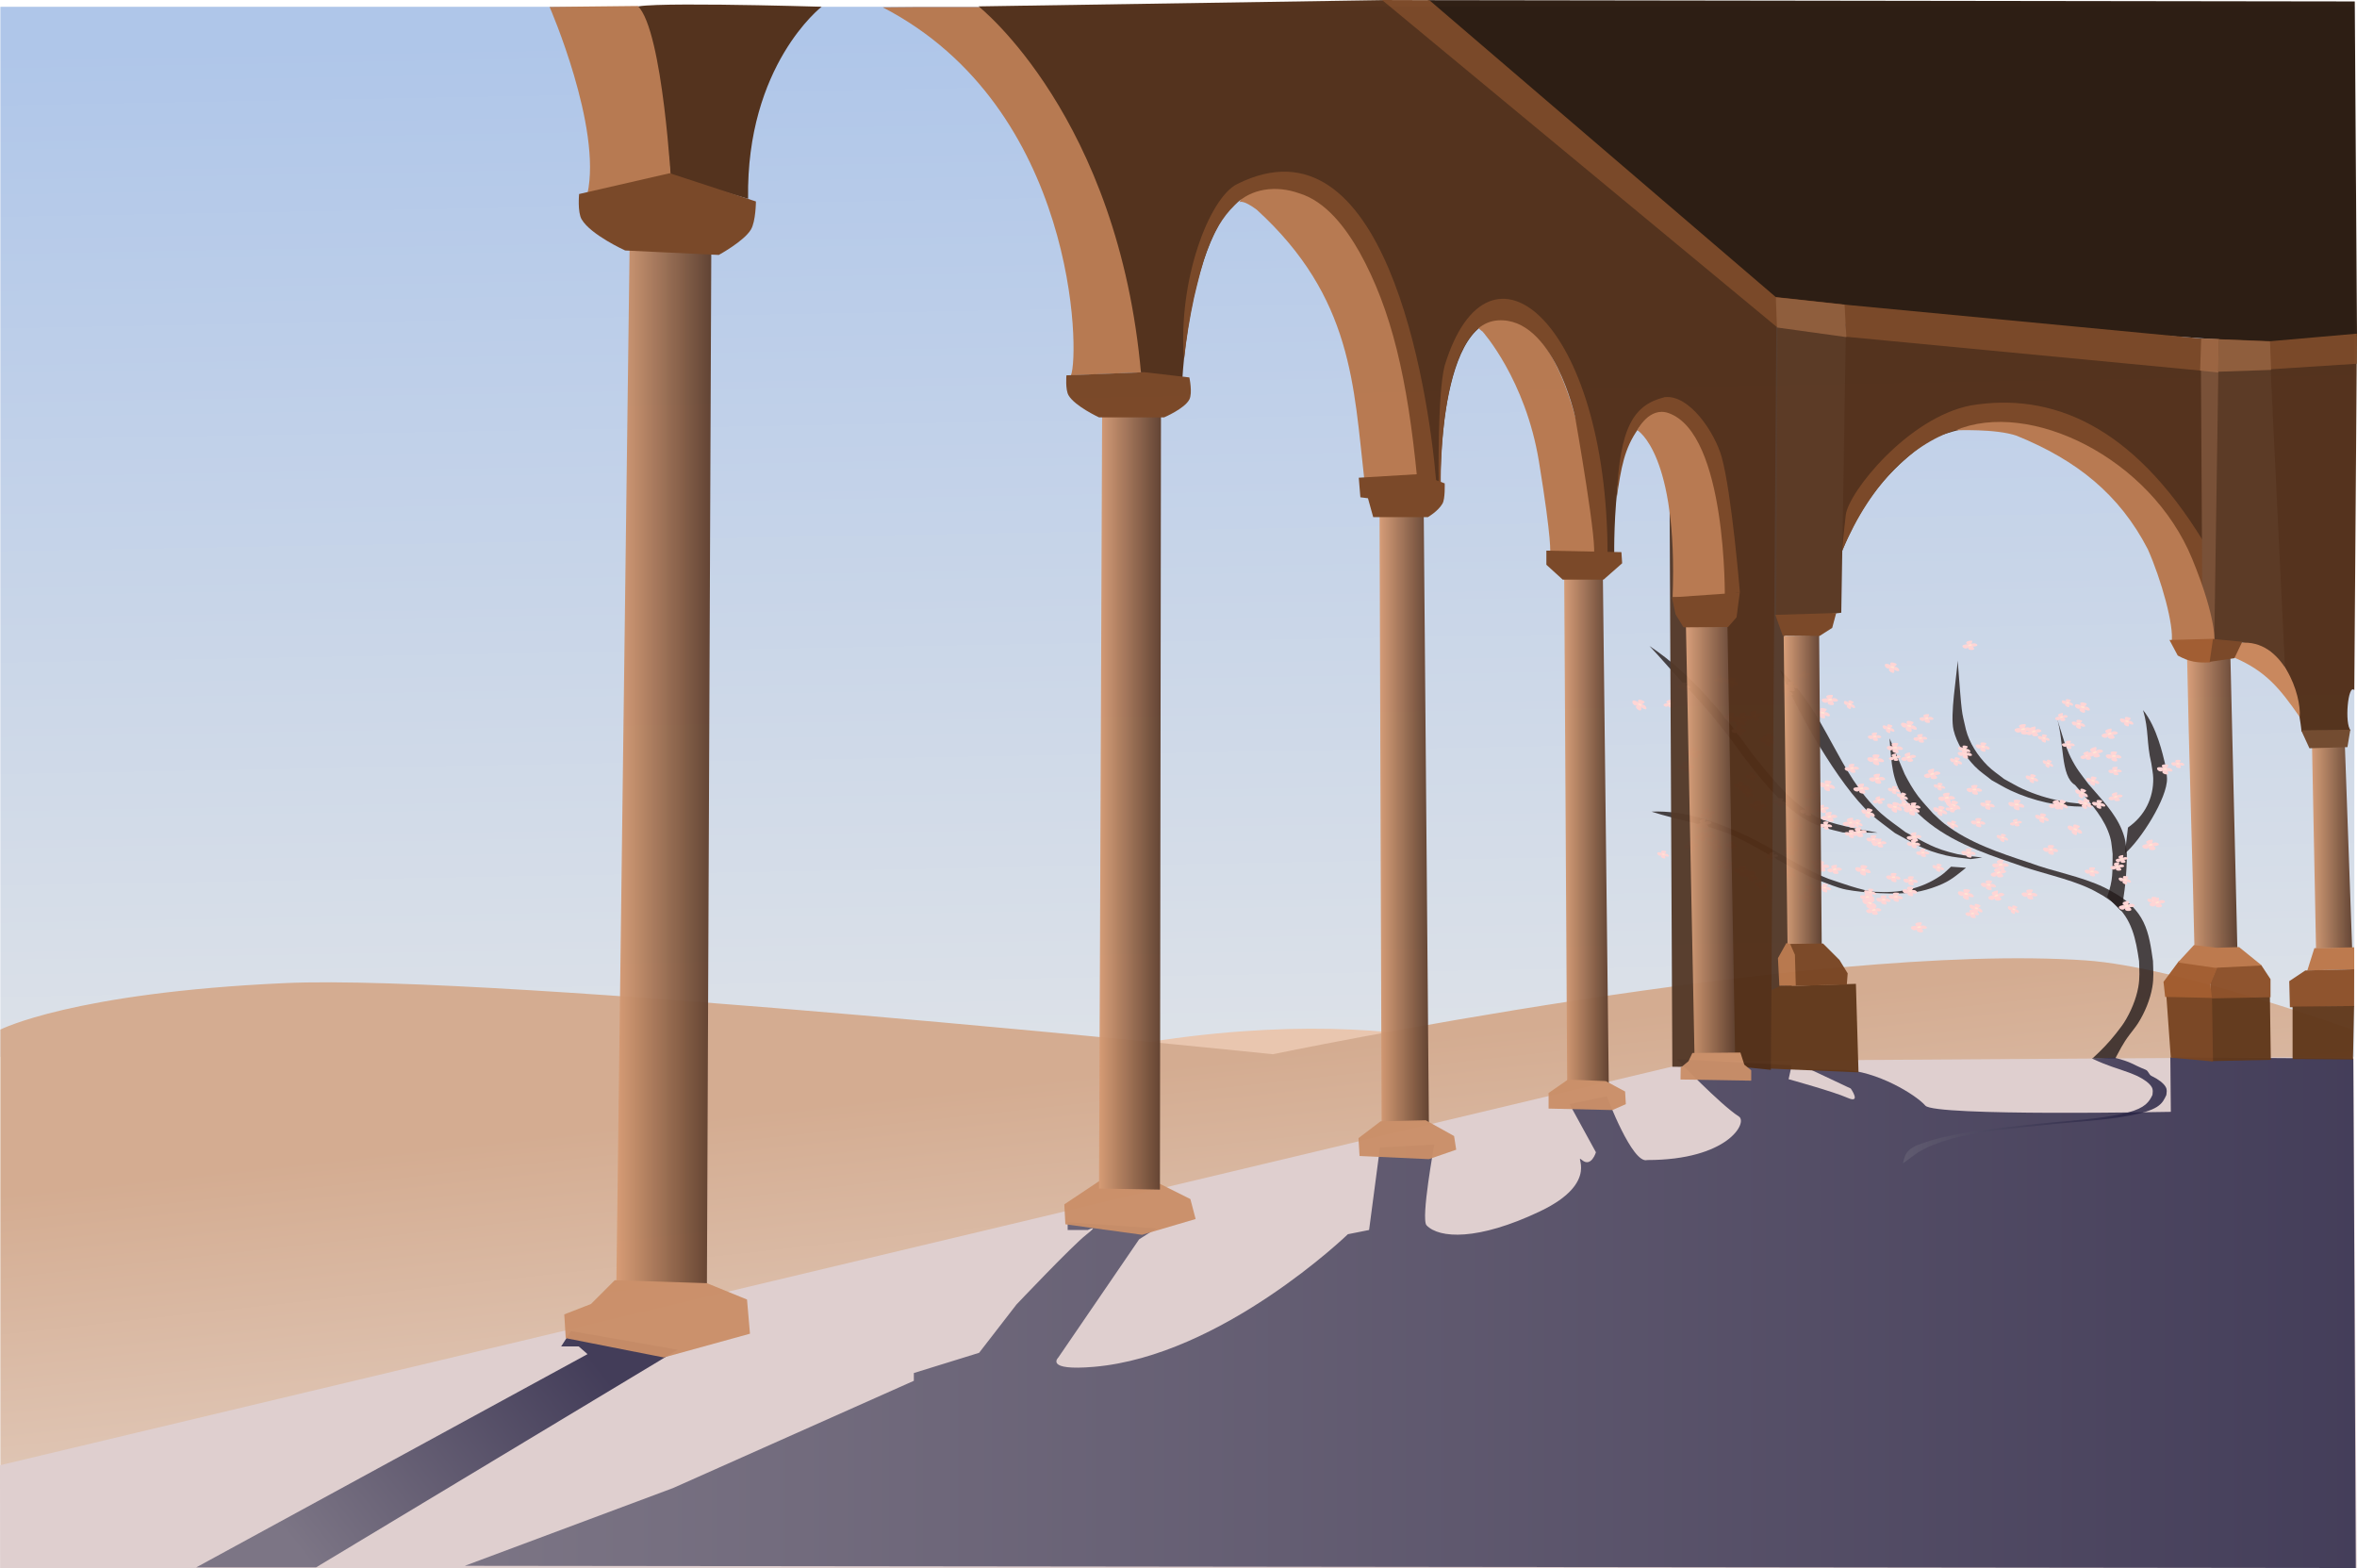 <svg xmlns="http://www.w3.org/2000/svg" xmlns:xlink="http://www.w3.org/1999/xlink" viewBox="0 0 884.96 588.69"><defs><linearGradient id="o" y2="590.64" xlink:href="#a" gradientUnits="userSpaceOnUse" x2="351.18" y1="590.64" x1="326.9"/><linearGradient id="b"><stop offset="0" stop-color="#635e72"/><stop offset="1" stop-color="#1d193c"/></linearGradient><linearGradient id="i" y2="592.49" xlink:href="#a" gradientUnits="userSpaceOnUse" x2="754.83" y1="592.49" x1="735.93"/><linearGradient id="k" y2="607.97" xlink:href="#a" gradientUnits="userSpaceOnUse" x2="798.4" y1="607.97" x1="782.34"/><linearGradient id="l" y2="587.45" xlink:href="#a" gradientUnits="userSpaceOnUse" x2="598.77" y1="587.45" x1="584.47"/><linearGradient id="m" y2="606.29" xlink:href="#a" gradientUnits="userSpaceOnUse" x2="566.28" y1="606.29" x1="547.76"/><linearGradient id="p" y2="577.07" xlink:href="#a" gradientUnits="userSpaceOnUse" x2="182.36" y1="577.07" x1="145.66"/><linearGradient id="a"><stop offset="0" stop-color="#d99d75"/><stop offset="1" stop-color="#5c3d2c"/></linearGradient><linearGradient id="n" y2="595.77" xlink:href="#a" gradientUnits="userSpaceOnUse" x2="451.77" y1="595.77" x1="432.23"/><linearGradient id="j" y2="601.48" xlink:href="#a" gradientUnits="userSpaceOnUse" x2="519.31" y1="601.48" x1="501.57"/><linearGradient id="f" y2="783.29" xlink:href="#b" gradientUnits="userSpaceOnUse" x2="800.15" gradientTransform="matrix(1 0 0 1 .024 0)" y1="783.29" x1="88.802"/><linearGradient id="g" y2="798.95" xlink:href="#b" gradientUnits="userSpaceOnUse" x2="135.37" y1="879.02" x1="33.43"/><linearGradient id="c" y2="669.47" gradientUnits="userSpaceOnUse" x2="377.44" gradientTransform="matrix(1.003 0 0 1.021 .233 -6.108)" y1="300.76" x1="370.89"><stop offset="0" stop-color="#afc6e9"/><stop offset="1" stop-color="#dce1e8"/></linearGradient><linearGradient id="d" y2="790.92" gradientUnits="userSpaceOnUse" x2="404.16" y1="686.36" x1="392.69"><stop offset="0" stop-color="#d4ac91"/><stop offset="1" stop-color="#dfc5b4"/></linearGradient><linearGradient id="h" y2="707.55" xlink:href="#b" gradientUnits="userSpaceOnUse" x2="728.29" y1="707.55" x1="629.26"/></defs><path fill="url(#c)" d="M-85.087 293.12h883.83v394.21h-883.83z" transform="translate(85.223 -290.57)"/><path d="M367.653 405.43l211.04-5.055c-5.953-2.691-76.738-33.42-211.04 5.055z" fill="#e9c6af"/><path d="M-85.087 677.11s26.96-13.856 106.9-17.454c79.944-3.598 370.87 26.707 370.87 26.707s203.21-42.365 305.45-35.21c34.284 2.4 99.783 25.957 99.783 25.957l.542 170.73-883.55 1.626z" fill="url(#d)" transform="translate(85.223 -290.57)"/><g transform="matrix(1 0 0 .939 -292.307 -443.72)"><g fill="#241c1c"><path d="M1007.469 782.114c1.465 2.999 3.038 5.959 4.963 8.7 1.46 2.078 4.102 5.126 5.65 6.97 1.457 1.394 2.811 2.905 4.372 4.182 9.2 7.53 20.652 11.597 31.719 15.464 9.132 3.659 19.383 5.424 28.16 9.911 1.674.856 3.24 1.91 4.86 2.864 4.242 2.774 7.737 6.297 9.88 10.95 2.257 4.9 2.852 10.328 3.589 15.598.104 3.815.366 6.718-.25 10.508-.806 4.954-2.807 10.118-5.372 14.42-.93 1.558-2.072 2.98-3.107 4.47-5.188 7.182-5.608 12.975-12.196 18.808l-11.55-.453c6.663-5.729 13.298-11.549 18.533-18.672 1.022-1.466 2.153-2.862 3.067-4.398 2.516-4.23 4.543-9.35 5.358-14.216.632-3.777.386-6.587.3-10.394-1.21-8.641-2.564-16.8-9.342-22.999-1.254-1.148-2.709-2.055-4.064-3.083-1.616-.934-3.179-1.967-4.848-2.803-8.79-4.402-18.87-6.245-27.97-9.899-13.078-4.69-26.45-9.791-36.404-19.882-2.493-2.791-3.825-4.118-5.938-7.027-4.046-6.788-4.41-12.84-5.111-23.368z" opacity=".804"/><path d="M1083.469 831.154c2.34-7.233 1.927-9.614 2.043-17.17-.447-4.058-.348-5.514-1.816-9.38-2.6-6.852-7.837-12.54-12.294-18.21-5.57-3.531-3.994-17.199-6.82-26.773l2.95 10.04c.74 1.888 1.36 3.829 2.224 5.664 2.252 4.79 3.663 6.397 6.704 10.73 4.593 5.72 9.933 11.42 12.562 18.404 1.463 3.886 1.386 5.46 1.845 9.532-.06 7.618-.677 15.271-2.215 22.742z" opacity=".804"/><path d="M1091.269 803.414c6.325-4.658 9.643-11.878 9.487-19.737-.04-1.995-.474-3.962-.712-5.944-1.891-8.334-.853-13.174-3.107-21.287 5.257 6.862 7.487 18.203 8.207 21.224.263 2.016.723 4.016.79 6.048.256 7.82-9.98 24.866-15.798 30.04zM1074.869 795.064c-9.541.01-19.084-2.228-27.643-6.466-2.459-1.217-4.751-2.744-7.127-4.116-2.08-1.814-4.373-3.409-6.237-5.444-3.65-3.984-6.89-9.284-8.074-14.627-1.348-6.085 1.195-21.618 1.55-27.715 1.692 23.192 1.35 19.265 3.09 27.537 1.272 5.35 4.388 10.423 8.095 14.405 1.866 2.005 4.155 3.57 6.233 5.354 2.384 1.35 4.684 2.862 7.153 4.05 8.985 4.322 18.956 6.314 28.896 6.082zM1030.469 819.494c-3.83 3.206-5.72 5.208-10.634 7.246-2.762 1.145-5.65 2.071-8.603 2.533-7.032 1.1-19.385.27-25.692-1.034-3.714-.769-7.145-2.545-10.718-3.817-10.873-4.753-20.32-12.036-30.886-17.357-9.106-4.587-22.15-6.687-31.577-10.018 12.754-.603 25 4.373 35.578 9.595 10.561 5.321 19.974 12.693 30.931 17.279 3.48 1.201 12.787 4.893 17.516 5.183 9.17.561 17.152-1.06 24.614-6.48 1.415-1.027 2.57-2.372 3.853-3.559zM984.289 805.394c-5.304-1.272-10.647-2.836-15.215-5.967-9.339-6.4-15.758-15.807-22.398-24.733-6.514-9.867-13.7-19.288-21.64-28.053-1.995-2.203-11.365-13.664-13.424-15.808 16.136 11.34 29.018 28.75 38.932 43.61 7.013 9.197 13.366 18.14 23.345 24.446 4.934 3.117 17.784 5.502 23.436 6.584zM998.569 797.764c2.869 2.727 6.132 5.005 9.199 7.508 8.099 4.496 10.435 6.519 19.367 8.741 3.086.768 6.291.932 9.437 1.398l-4.396.627c-3.107-.499-6.277-.697-9.32-1.496-8.772-2.304-11.14-4.382-19.065-8.919-3.018-2.525-6.22-4.845-9.055-7.575-12.281-11.828-28.038-41.898-34.172-57.682 17.711 17.223 21.522 41.382 38.004 57.398z" opacity=".804"/></g><g id="e"><path d="M1018.3 847.33c-2.507-1.748-3.923-5.532 2.622-4.175 1.454 1.124-2.402 4.25-.086 3.172 2.935-.452 5.55 3.754 1.989 3.48-1.478-.017-2.442-.83-2.292-.527.71 1.43 1.254 3.61-.661 3.36-1.396.096-5.112-1.797-2.254-4.015.9-.7.02.661-2.209 1.184-2.906-.215-4.416-4.516-.872-4.243 1.922-.05 2.458.499 3.763 1.764z" fill="#ffd5d5" transform="matrix(.444 0 0 .377 625.48 501.52)"/><path d="M1019 846.57c-.595-.052-1.112.086-1.582.452-.084.066-.2.123-.227.226-.03.124.044.253.075.377.02.077.014.176.076.226.08.065.206.035.301.075.083.036.142.117.226.151.093.037.203-.02.301 0 .56.112.252.075 1.13.075.151 0 .31.048.453 0 .199-.066.274-.363.301-.527.064-.386 0-.53-.15-.678-.04-.04-.111-.036-.151-.076-.018-.018.018-.057 0-.075-.218-.218-.469-.226-.754-.226z" fill="#ffe6d5" transform="matrix(.444 0 0 .377 625.48 501.52)"/></g><use xlink:href="#e" transform="translate(-78.245 11.236)" height="1052.362" width="744.094"/><use xlink:href="#e" transform="translate(-68.373 7.823)" height="1052.362" width="744.094"/><use xlink:href="#e" transform="translate(-74.519 2.285)" height="1052.362" width="744.094"/><use xlink:href="#e" transform="translate(-68.239 7.845)" height="1052.362" width="744.094"/><use xlink:href="#e" transform="translate(-68.057 3.596)" height="1052.362" width="744.094"/><use xlink:href="#e" transform="translate(-73.635 10.125)" height="1052.362" width="744.094"/><use xlink:href="#e" transform="translate(-84.321 10.203)" height="1052.362" width="744.094"/><use xlink:href="#e" transform="translate(-46.297 -7.52)" height="1052.362" width="744.094"/><use xlink:href="#e" transform="translate(-42.677 -19.658)" height="1052.362" width="744.094"/><use xlink:href="#e" transform="translate(-47.655 -47.111)" height="1052.362" width="744.094"/><use xlink:href="#e" transform="scale(1.006) rotate(20.979 1029.79 497.111)" height="1052.362" width="744.094"/><use xlink:href="#e" transform="rotate(9.199 1861.16 -684.52) scale(1.128)" height="1052.362" width="744.094"/><use xlink:href="#e" transform="rotate(-12.693 816.486 1604) scale(1.053)" height="1052.362" width="744.094"/><use xlink:href="#e" transform="rotate(-1.89 2878.157 565.909) scale(.901)" height="1052.362" width="744.094"/><use xlink:href="#e" transform="rotate(-14.387 1451.637 502.538) scale(.831)" height="1052.362" width="744.094"/><use xlink:href="#e" transform="matrix(1.032 -.401 .401 1.032 -469.12 375.14)" height="1052.362" width="744.094"/><use xlink:href="#e" transform="matrix(1.062 -.306 .306 1.062 -405.59 263.15)" height="1052.362" width="744.094"/><use xlink:href="#e" transform="matrix(1.075 -.275 .275 1.075 -405.24 212.9)" height="1052.362" width="744.094"/><use xlink:href="#e" transform="matrix(1.098 -.214 .214 1.098 -382.91 148.12)" height="1052.362" width="744.094"/><use xlink:href="#e" transform="matrix(.887 .012 -.012 .887 41.234 64.718)" height="1052.362" width="744.094"/><use xlink:href="#e" transform="rotate(-20.6 1123.424 762.77) scale(.904)" height="1052.362" width="744.094"/><use xlink:href="#e" transform="rotate(2.785 1106.93 -1146.89) scale(.965)" height="1052.362" width="744.094"/><use xlink:href="#e" transform="rotate(-23.274 784.21 1608.07) scale(1.15)" height="1052.362" width="744.094"/><use xlink:href="#e" transform="matrix(1.001 -.212 .212 1.001 -321.59 213.61)" height="1052.362" width="744.094"/><use xlink:href="#e" transform="matrix(.852 -.005 .005 .852 25.718 94.109)" height="1052.362" width="744.094"/><use xlink:href="#e" transform="matrix(1.159 -.221 .221 1.159 -502.28 60.027)" height="1052.362" width="744.094"/><use xlink:href="#e" transform="matrix(.874 -.345 .345 .874 -149.3 428.94)" height="1052.362" width="744.094"/><use xlink:href="#e" transform="matrix(1.038 .336 -.336 1.038 182.93 -419.81)" height="1052.362" width="744.094"/><use xlink:href="#e" transform="matrix(1.131 .101 -.101 1.131 -86.556 -243.2)" height="1052.362" width="744.094"/><use xlink:href="#e" transform="matrix(.925 .377 -.377 .925 386.57 -376.1)" height="1052.362" width="744.094"/><use xlink:href="#e" transform="rotate(.61 6321.593 -6384.423) scale(1.057)" height="1052.362" width="744.094"/><use xlink:href="#e" transform="matrix(1.097 -.055 .055 1.097 -173.1 -11.312)" height="1052.362" width="744.094"/><use xlink:href="#e" transform="rotate(20.733 657.25 1080.364) scale(.869)" height="1052.362" width="744.094"/><use xlink:href="#e" transform="rotate(17.508 908.244 850.523) scale(.901)" height="1052.362" width="744.094"/><use xlink:href="#e" transform="scale(.866) rotate(5.013 98.122 1791.089)" height="1052.362" width="744.094"/><use xlink:href="#e" transform="rotate(6.999 1974.274 -712.006) scale(1.137)" height="1052.362" width="744.094"/><use xlink:href="#e" transform="matrix(1.012 -.42 .42 1.012 -392.89 443.26)" height="1052.362" width="744.094"/><use xlink:href="#e" transform="matrix(1.043 -.44 .44 1.043 -443.52 448.58)" height="1052.362" width="744.094"/><use xlink:href="#e" transform="rotate(1.86 2520.961 -2437.073) scale(1.063)" height="1052.362" width="744.094"/><use xlink:href="#e" transform="rotate(-6.54 1514.753 759.636) scale(.953)" height="1052.362" width="744.094"/><use xlink:href="#e" transform="matrix(.944 .355 -.355 .944 308.39 -321.92)" height="1052.362" width="744.094"/><use xlink:href="#e" transform="matrix(1.097 -.173 .173 1.097 -311.51 129.06)" height="1052.362" width="744.094"/><use xlink:href="#e" transform="rotate(11.05 316.085 1322.116) scale(.845)" height="1052.362" width="744.094"/><use xlink:href="#e" transform="matrix(.865 .243 -.243 .865 294.07 -195.18)" height="1052.362" width="744.094"/><use xlink:href="#e" transform="matrix(1.028 -.343 .343 1.028 -333.67 290.69)" height="1052.362" width="744.094"/><use xlink:href="#e" transform="matrix(.763 .312 -.312 .763 495.16 -184.94)" height="1052.362" width="744.094"/><use xlink:href="#e" transform="rotate(12.548 1059.49 997.65) scale(.957)" height="1052.362" width="744.094"/><use xlink:href="#e" transform="scale(.855) rotate(13.675 635.17 1481.261)" height="1052.362" width="744.094"/><use xlink:href="#e" transform="rotate(-7.59 232.385 2298.666) scale(1.143)" height="1052.362" width="744.094"/><use xlink:href="#e" transform="rotate(-22.863 1190.912 543.307) scale(.85)" height="1052.362" width="744.094"/><use xlink:href="#e" transform="matrix(1.118 -.06 .06 1.118 -250.39 -81.726)" height="1052.362" width="744.094"/><use xlink:href="#e" transform="rotate(-5.785 1600.88 526.335) scale(.917)" height="1052.362" width="744.094"/><use xlink:href="#e" transform="rotate(3.33 3377.007 -4356.034) scale(1.161)" height="1052.362" width="744.094"/><use xlink:href="#e" transform="matrix(1.025 -.231 .231 1.025 -298.51 243.83)" height="1052.362" width="744.094"/><use xlink:href="#e" transform="rotate(-8.251 496.307 1900.814) scale(1.024)" height="1052.362" width="744.094"/><use xlink:href="#e" transform="rotate(-3.181 -1325.345 4223.655) scale(1.071)" height="1052.362" width="744.094"/><use xlink:href="#e" transform="matrix(.999 .257 -.257 .999 76.814 -351.9)" height="1052.362" width="744.094"/><use xlink:href="#e" transform="matrix(1.065 -.381 .381 1.065 -509.58 294.97)" height="1052.362" width="744.094"/><use xlink:href="#e" transform="matrix(.783 .304 -.304 .783 354.31 -180.88)" height="1052.362" width="744.094"/><use xlink:href="#e" transform="matrix(.845 .228 -.228 .845 248.74 -111.87)" height="1052.362" width="744.094"/><use xlink:href="#e" transform="rotate(.342 21599.53 -31961.967) scale(1.119)" height="1052.362" width="744.094"/><use xlink:href="#e" transform="matrix(1.092 -.163 .163 1.092 -313.6 62.977)" height="1052.362" width="744.094"/><use xlink:href="#e" transform="scale(.938) rotate(4.094 705.332 83.446)" height="1052.362" width="744.094"/><use xlink:href="#e" transform="matrix(.957 -.138 .138 .957 -129.04 122.79)" height="1052.362" width="744.094"/><use xlink:href="#e" transform="matrix(.777 -.285 .285 .777 -67.665 444.57)" height="1052.362" width="744.094"/><use xlink:href="#e" transform="rotate(-7.579 -185.832 2580.442) scale(1.123)" height="1052.362" width="744.094"/><use xlink:href="#e" transform="matrix(1.146 -.184 .184 1.146 -362.94 48.956)" height="1052.362" width="744.094"/><use xlink:href="#e" transform="matrix(1.134 .232 -.232 1.134 -22.58 -418.27)" height="1052.362" width="744.094"/><use xlink:href="#e" transform="matrix(.809 -.139 .139 .809 -20.175 288.4)" height="1052.362" width="744.094"/><use xlink:href="#e" transform="rotate(-13.989 669.326 1665.437) scale(1.101)" height="1052.362" width="744.094"/><use xlink:href="#e" transform="matrix(.795 .231 -.231 .795 296.31 -152.41)" height="1052.362" width="744.094"/><use xlink:href="#e" transform="matrix(1.161 -.039 .039 1.161 -312.55 -80.167)" height="1052.362" width="744.094"/><use xlink:href="#e" transform="rotate(-1.352 -1813.206 6809.323) scale(1.006)" height="1052.362" width="744.094"/><use xlink:href="#e" transform="matrix(1.172 .022 -.022 1.172 -248.46 -209.74)" height="1052.362" width="744.094"/><use xlink:href="#e" transform="rotate(12.923 1579.476 37.858) scale(1.102)" height="1052.362" width="744.094"/><use xlink:href="#e" transform="rotate(16.036 1194.399 183.633) scale(1.054)" height="1052.362" width="744.094"/><use xlink:href="#e" transform="matrix(.833 -.052 .052 .833 9.58 155.05)" height="1052.362" width="744.094"/><use xlink:href="#e" transform="rotate(7.031 -71.275 1351.782) scale(.856)" height="1052.362" width="744.094"/><use xlink:href="#e" transform="rotate(-.282 27793.793 -9821.742) scale(.826)" height="1052.362" width="744.094"/><use xlink:href="#e" transform="rotate(7.483 1796.405 -705.082) scale(1.111)" height="1052.362" width="744.094"/><use xlink:href="#e" transform="rotate(-2.099 2074.604 822.466) scale(.939)" height="1052.362" width="744.094"/><use xlink:href="#e" transform="rotate(10.999 449.788 759.596) scale(.888)" height="1052.362" width="744.094"/><use xlink:href="#e" transform="matrix(1.124 -.118 .118 1.124 -355.68 -1.069)" height="1052.362" width="744.094"/><use xlink:href="#e" transform="scale(.93) rotate(-7.579 1102.944 872.676)" height="1052.362" width="744.094"/><use xlink:href="#e" transform="rotate(20.03 1289.505 324.444) scale(1.101)" height="1052.362" width="744.094"/><use xlink:href="#e" transform="rotate(14.435 1627.762 -330.733) scale(1.153)" height="1052.362" width="744.094"/><use xlink:href="#e" transform="scale(1.042) rotate(20.94 1237.952 314.287)" height="1052.362" width="744.094"/><use xlink:href="#e" transform="rotate(-9.839 930.52 861.585) scale(.954)" height="1052.362" width="744.094"/><use xlink:href="#e" transform="rotate(1.664 -929.638 92.373) scale(.901)" height="1052.362" width="744.094"/><use xlink:href="#e" transform="matrix(.834 -.026 .026 .834 36.275 110.55)" height="1052.362" width="744.094"/><use xlink:href="#e" transform="matrix(.932 .067 -.067 .932 27.94 -9.92)" height="1052.362" width="744.094"/><use xlink:href="#e" transform="rotate(-6.381 -603.824 3981.044) scale(1.18)" height="1052.362" width="744.094"/><use xlink:href="#e" transform="rotate(-20.51 844.393 1130.79) scale(1.042)" height="1052.362" width="744.094"/><use xlink:href="#e" transform="matrix(1.128 .178 -.178 1.128 -91.184 -331.39)" height="1052.362" width="744.094"/><use xlink:href="#e" transform="rotate(13.482 566.803 726.495) scale(.875)" height="1052.362" width="744.094"/><use xlink:href="#e" transform="matrix(1.08 -.389 .389 1.08 -465.59 314.58)" height="1052.362" width="744.094"/><use xlink:href="#e" transform="matrix(.989 -.21 .21 .989 -257.17 234.48)" height="1052.362" width="744.094"/><use xlink:href="#e" transform="rotate(-4.785 1012.485 1210.17) scale(.97)" height="1052.362" width="744.094"/><use xlink:href="#e" transform="matrix(.969 .312 -.312 .969 205.63 -334.3)" height="1052.362" width="744.094"/><use xlink:href="#e" transform="rotate(19.346 1100.296 457.112) scale(1.022)" height="1052.362" width="744.094"/><use xlink:href="#e" transform="scale(1) rotate(12.866 1163.84 727.47)" height="1052.362" width="744.094"/><use xlink:href="#e" transform="rotate(13.587 936.135 1004.287) scale(.928)" height="1052.362" width="744.094"/><use xlink:href="#e" transform="matrix(1.044 .35 -.35 1.044 233.64 -430.22)" height="1052.362" width="744.094"/><use xlink:href="#e" transform="matrix(.874 .07 -.07 .874 216.46 39.623)" height="1052.362" width="744.094"/><use xlink:href="#e" transform="rotate(5.827 836.632 1433.542) scale(.941)" height="1052.362" width="744.094"/><use xlink:href="#e" transform="rotate(-2.365 -1815.838 3039.307) scale(1.092)" height="1052.362" width="744.094"/><use xlink:href="#e" transform="rotate(-16.915 1168.986 618.478) scale(.958)" height="1052.362" width="744.094"/><use xlink:href="#e" transform="rotate(10.725 1843.664 316.465) scale(1.085)" height="1052.362" width="744.094"/><use xlink:href="#e" transform="rotate(-19.898 675.56 1255.099) scale(1.138)" height="1052.362" width="744.094"/><use xlink:href="#e" transform="scale(.851) rotate(8.63 624.139 1971.543)" height="1052.362" width="744.094"/><use xlink:href="#e" transform="matrix(1.002 -.29 .29 1.002 -253.57 284.19)" height="1052.362" width="744.094"/><use xlink:href="#e" transform="translate(-65.283 -111.57) scale(1.086)" height="1052.362" width="744.094"/><use xlink:href="#e" transform="rotate(-18.789 1323.018 296.005) scale(.836)" height="1052.362" width="744.094"/><use xlink:href="#e" transform="scale(.893) rotate(8.945 496.599 1786.431)" height="1052.362" width="744.094"/><use xlink:href="#e" transform="rotate(15.762 1622.739 223.875) scale(1.082)" height="1052.362" width="744.094"/><use xlink:href="#e" transform="rotate(10.423 1889.134 -325.903) scale(1.102)" height="1052.362" width="744.094"/><use xlink:href="#e" transform="matrix(.816 .098 -.098 .816 221.58 11.404)" height="1052.362" width="744.094"/><use xlink:href="#e" transform="rotate(7.854 1270.413 1023.01) scale(.964)" height="1052.362" width="744.094"/><use xlink:href="#e" transform="matrix(1.067 -.072 .072 1.067 -175.44 -10.176)" height="1052.362" width="744.094"/><use xlink:href="#e" transform="rotate(-14.254 575.101 1161.914) scale(1.043)" height="1052.362" width="744.094"/><use xlink:href="#e" transform="scale(.861) rotate(18.723 827.371 1147.082)" height="1052.362" width="744.094"/><use xlink:href="#e" transform="rotate(-11.86 1459.355 250.978) scale(.84)" height="1052.362" width="744.094"/><use xlink:href="#e" transform="scale(.839) rotate(15.553 655.527 1417.723)" height="1052.362" width="744.094"/><use xlink:href="#e" transform="matrix(.992 -.227 .227 .992 -244.53 237.35)" height="1052.362" width="744.094"/><use xlink:href="#e" transform="rotate(4.008 1759.157 -141.44) scale(1.026)" height="1052.362" width="744.094"/><use xlink:href="#e" transform="rotate(15.698 1292.54 448.64) scale(1.044)" height="1052.362" width="744.094"/><use xlink:href="#e" transform="matrix(.967 .349 -.349 .967 310.65 -375.94)" height="1052.362" width="744.094"/><use xlink:href="#e" transform="rotate(10.719 768.625 1133.497) scale(.889)" height="1052.362" width="744.094"/><use xlink:href="#e" transform="rotate(-13.139 1015.547 1116.092) scale(.991)" height="1052.362" width="744.094"/><use xlink:href="#e" transform="rotate(-20.449 1095.425 441.301) scale(.888)" height="1052.362" width="744.094"/><use xlink:href="#e" transform="scale(.886) rotate(22.898 1021.28 925.05)" height="1052.362" width="744.094"/><use xlink:href="#e" transform="matrix(1.082 -.177 .177 1.082 -320.28 90.229)" height="1052.362" width="744.094"/><use xlink:href="#e" transform="rotate(-21.853 782.055 1513.235) scale(1.103)" height="1052.362" width="744.094"/><use xlink:href="#e" transform="rotate(6.917 -140.615 872.374) scale(.837)" height="1052.362" width="744.094"/><use xlink:href="#e" transform="rotate(-12.181 557.732 1676.936) scale(1.05)" height="1052.362" width="744.094"/><use xlink:href="#e" transform="matrix(1.03 -.244 .244 1.03 -383.05 227.91)" height="1052.362" width="744.094"/><use xlink:href="#e" transform="matrix(.811 -.236 .236 .811 -129.67 332.5)" height="1052.362" width="744.094"/><use xlink:href="#e" transform="matrix(1.037 -.106 .106 1.037 -233.63 59.633)" height="1052.362" width="744.094"/><use xlink:href="#e" transform="matrix(.81 -.288 .288 .81 -190.23 399.29)" height="1052.362" width="744.094"/><use xlink:href="#e" transform="rotate(7.554 1696.74 -452.263) scale(1.042)" height="1052.362" width="744.094"/><use xlink:href="#e" transform="rotate(-3.007 1524.393 1020.56) scale(.872)" height="1052.362" width="744.094"/><use xlink:href="#e" transform="scale(.834) rotate(-17.421 1345.835 578.094)" height="1052.362" width="744.094"/><use xlink:href="#e" transform="rotate(-9.468 814.117 1296.201) scale(.993)" height="1052.362" width="744.094"/><use xlink:href="#e" transform="matrix(.961 -.008 .008 .961 -46.597 27.775)" height="1052.362" width="744.094"/><use xlink:href="#e" transform="matrix(.804 .257 -.257 .804 334.14 -135.46)" height="1052.362" width="744.094"/><use xlink:href="#e" transform="rotate(-21.203 967.667 1070.967) scale(1.094)" height="1052.362" width="744.094"/><use xlink:href="#e" transform="scale(.836) rotate(12.76 818.651 1757.74)" height="1052.362" width="744.094"/><use xlink:href="#e" transform="scale(.989) rotate(-20.716 1030.59 753.138)" height="1052.362" width="744.094"/><use xlink:href="#e" transform="rotate(12.442 1303.906 910.122) scale(.987)" height="1052.362" width="744.094"/><use xlink:href="#e" transform="matrix(.999 .346 -.346 .999 282.61 -399.32)" height="1052.362" width="744.094"/><use xlink:href="#e" transform="matrix(1.06 -.323 .323 1.06 -316.78 312.64)" height="1052.362" width="744.094"/><use xlink:href="#e" transform="rotate(-23.302 723.207 1293.6) scale(1.165)" height="1052.362" width="744.094"/><use xlink:href="#e" transform="matrix(1.111 -.353 .353 1.111 -387.43 278.67)" height="1052.362" width="744.094"/><use xlink:href="#e" transform="rotate(-7.388 1200.904 85.367) scale(.926)" height="1052.362" width="744.094"/><use xlink:href="#e" transform="matrix(.817 -.289 .289 .817 -28.836 456.71)" height="1052.362" width="744.094"/><use xlink:href="#e" transform="rotate(-2.156 1991.079 -2847.073) scale(.904)" height="1052.362" width="744.094"/><use xlink:href="#e" transform="rotate(-7.516 1859.076 -297.758) scale(.825)" height="1052.362" width="744.094"/><use xlink:href="#e" transform="matrix(1.142 -.22 .22 1.142 -359.53 63.63)" height="1052.362" width="744.094"/><use xlink:href="#e" transform="matrix(.887 -.079 .079 .887 48.094 127.14)" height="1052.362" width="744.094"/><use xlink:href="#e" transform="rotate(5.814 1540.109 403.142) scale(.999)" height="1052.362" width="744.094"/><use xlink:href="#e" transform="matrix(1.012 -.399 .399 1.012 -486.3 401.06)" height="1052.362" width="744.094"/><use xlink:href="#e" transform="matrix(1.029 .426 -.426 1.029 148.72 -549.68)" height="1052.362" width="744.094"/></g><g><path d="M0 550.1l.03 38.58h884.84l-1.254-191.92-247.14 1.601z" fill="#dfcfcf"/><path d="M799.28 879.25l-.917-191.26-68.709-.452.184 20.452s-88.674 1.751-92.174-2.335c-3.5-4.085-18.351-13.124-30.919-13.424-3.674-.088-12.251-.156-12.251-.156l15.168 7.16s4.084 5.837-1.167 3.502c-5.25-2.334-22.168-7.004-22.168-7.004l1.167-5.253-43.099-2.264s16.252 17.027 23.264 21.525c3.438 2.206-4.084 16.343-34.419 16.343-5.585 1.651-15.168-23.93-15.168-23.93l-14.001 2.918 9.917 18.094s-1.75 5.836-5.25 2.918 7.584 8.172-15.75 19.261-37.83 10.22-42.588 5.253c-2.238-2.337 2.917-30.35 2.917-30.35l-20.418 1.167-4.084 30.935-7.955 1.58s-47.309 45.656-95.303 49.783c-18.874 1.623-13.418-3.502-13.418-3.502l30.336-44.36 6.417-4.085-33.253-2.335v2.919h7.584s4.667-2.335-.583 1.75-26.252 26.266-26.252 26.266l-14 18.094-24.503 7.587v2.919l-90.424 40.273-78.173 29.184z" opacity=".796" fill="url(#f)" transform="translate(85.223 -290.57)"/><path d="M169.21 797.3L33.43 879.018h-44.986l146.93-80.067-3.302-2.889h-6.603l3.714-5.778z" opacity=".804" fill="url(#g)" transform="translate(85.223 -290.57)"/><path d="M634.96 723.19c1.465-.865 3.038-1.718 4.964-2.509 1.46-.6 4.102-1.478 5.649-2.01 1.457-.402 2.811-.837 4.372-1.206 9.2-2.171 20.652-3.344 31.719-4.459 9.132-1.055 19.383-1.564 28.16-2.858 1.674-.247 3.24-.55 4.86-.826 4.242-.8 7.737-1.815 9.88-3.157 2.257-1.413 2.852-2.978 3.59-4.498.103-1.1.365-1.937-.251-3.03-.806-1.429-2.807-2.918-5.372-4.158-.93-.45-1.079-1.853-2.114-2.282-5.188-2.071-5.101-2.851-11.69-4.534l-8.506.302c6.774 3.147 8.73 3.359 13.99 5.316 1.022.423 2.153.825 3.067 1.268 2.517 1.22 4.543 2.697 5.358 4.1.633 1.089.386 1.9.3 2.997-1.21 2.492-2.563 4.844-9.341 6.632-1.255.33-2.71.593-4.064.889-1.616.27-3.18.567-4.849.808-8.79 1.27-18.869 1.8-27.97 2.855-13.078 1.352-26.449 2.823-36.404 5.733-2.493.805-3.824 1.187-5.938 2.026-4.046 1.957-4.41 3.703-5.111 6.739z" opacity=".804" fill="url(#h)" transform="translate(85.223 -290.57)"/></g><g opacity=".96"><path d="M667.813 116.71l5.513 283.95-45.426-.157-1.438-293.9z" fill="#533828"/><path d="M738.74 648.06l16.097-.544-2.636-110.6-16.265.25c.681 36.07 2.038 74.82 2.804 110.89z" fill="url(#i)" transform="translate(85.223 -290.57)"/><path d="M852.983 129.1l31.956-3.983-.996 133.98c-2.36-2.642-3.75 12.788-1.334 15.12l-18.47.45s-3.122-35.094-20.195-36.098c-17.073-1.004-12.553-1.004-12.553-1.004-12.39-53.39-48.467-94.726-106.45-72.81-16.902 12.153-26.06 24.264-33.324 42.18-.667-30.605.668-61.318-1.13-91.891l136.89 13.055z" fill="#502d16"/><path d="M884.963 126.15l-32.802 2.704-26.275-1.913-130.66-8.898-31.956-5.388L535.99.055 884.12.54z" fill="#28170b"/><path d="M827.883 226.02l-.502-22.596c-26.955-44.249-57.482-56.143-87.371-51.218-23.6 4.52-45.987 32.584-46.991 41.12-1.004 8.536-1.372 13.454-1.372 13.454 22.332-52.367 63.5-58.154 96.17-35.484 21.814 16.404 30.547 33.891 34.71 41.557 2.933 5.403 5.356 13.167 5.356 13.167z" fill="#784421"/><path d="M831.893 138.64L831 240.13c13.426 1.94 21.274-.276 27.004 12.331l-5.524-114.82z" fill="#57351e"/><path d="M696.823 369.36l.975 33.236-38.531-1.625-2.567-13.775v-11.209l11.37-5.685z" fill="#60371a"/><path d="M428.303 139.81l-26.219 1.092c3.347-7.644 2.281-100.4-70.645-138.15 12.617-.19 37.554-.095 37.554-.095s61.542 56.336 59.31 137.15z" fill="#b7774c"/><path d="M502.07 506.22l1.116 190.79 15.62.558-2.232-192.18z" fill="url(#j)" transform="translate(85.223 -290.57)"/><path d="M664.883 401.65l2.081-281.58L519.824.03l-152.41 2.36s52.668 41.463 61.054 138.4l15.476 1.308s4.165-83.936 41.915-72.321c45.08 13.87 45.14 108.51 45.14 108.51l9.822 3.669s-1.092-71.631 28.868-60.85c27.083 9.747 29.243 87.309 29.243 87.309l7.149-.621s-.926-61.346 17.774-53.55c20.52 8.557 21.925 70.177 21.925 70.177l1.29 175.44z" fill="#502d16"/><path d="M581.993 207.56l18.13.279s-5.875-87.091-35.703-88.141c-16.091-.567-7.81 4.742-7.81 4.742s16.146 17.938 21.199 48.812c5.02 30.682 4.184 34.308 4.184 34.308z" fill="#b7774c"/><path d="M518.903 0l17.739.056 130.08 111.47 27.59 3.013 132.06 12.553 26.111 1.004 32.435-2.837-.068 11.306-32.368 2.076-26.11.502-133.07-12.698-26.413-3.872z" fill="#784421"/><path d="M826.373 139.15l6.528-.137-1.507 100.56-4.519-14.562z" fill="#764c31"/><path d="M782.84 570.06l1.506 76.575 13.558-.251-2.761-77.078z" fill="url(#k)" transform="translate(85.223 -290.57)"/><path d="M864.003 274.18l3.099 6.747 14.264-.431 1.084-6.528z" fill="#6f462a"/><path d="M868.953 355.97l-2.647 8.388 17.594-.478-.01-8.235z" fill="#bb7648"/><path d="M865.543 364.35l-6.026 4.017.251 9.792 24.091-.248.031-14.038z" fill="#8b4e26"/><path d="M860.773 377.91l.006 19.686 22.676.16.405-20.084zM829.123 372.74l1.27 25.632 22.211-.49-.376-25.626z" fill="#60371a"/><path d="M832.653 362.34l-2.832 6.792.377 5.705 22.289-.446v-6.779l-3.39-5.146z" fill="#8b4e26"/><path d="M813.313 372.89l1.73 24.187 15.845 1.422-.377-24.102z" fill="#784421"/><path d="M818.083 360.84l-5.774 7.783.627 5.649 17.575.377-.627-5.022 3.012-7.28z" fill="#a05a2c"/><path d="M823.733 354.81l8.536 1.004 8.411-.25 8.536 6.904-17.575.878-13.934-2.008z" fill="#bb7648"/><path d="M838.283 246.63c12.444 5.16 17.748 11.913 25.162 22.542.74-8.085-6.307-29.443-22.286-27.812z" fill="#c98558"/><path d="M815.353 241.16l16.068.223s1.18-8.417-8.364-31.627c-15.601-37.94-61.103-59.93-88.91-48.186 0 0 15.19-.71 23.07 2.038 22.618 9.195 38.6 22.07 49.208 42.598 5.013 11.3 9.931 28.677 8.927 34.954z" fill="#b7774c"/><path d="M814.543 240.27l3.111 5.84c4.45 2.412 7.285 2.785 12.172 2.57l1.568-8.86z" fill="#a05a2c"/><path d="M830.883 239.9l-1.25 8.576 9.29-1.367 2.954-6.165z" fill="#784421"/><path d="M826.473 127.12l6.695.137-.273 12.57-6.832-.684z" opacity=".727" fill="#a86d45"/><path d="M833.163 127.4l19.129.82.41 10.658-19.95.683z" fill="#8e5936"/><path d="M667.383 114.34l-.481 118.61 24.424-2.919 1.765-108.37z" fill="#57351e"/><path d="M666.763 111.62l.407 11.329 26.06 3.615-.67-12.15z" fill="#8e5936"/><path d="M584.47 529.29l13.32-.162.975 116.63-12.833-.163z" fill="url(#l)" transform="translate(85.223 -290.57)"/><path d="M684.473 354.22l6.173 6.173 3.086 5.036-.325 4.223-20.793.487-4.223-.324-.325-10.071 3.899-5.361z" fill="#784421"/><path d="M670.703 354.06l-3.151 5.653.52 10.364 6.172-.097-.325-11.533-1.787-4.061z" fill="#b67549"/><path d="M547.76 524.42l15.595.325 2.924 163.42-15.27-.975z" fill="url(#m)" transform="translate(85.223 -290.57)"/><path d="M635.423 395.32l18.031-.162 1.462 4.548 2.6 2.112v3.898l-26.55-.441.07-4.432 2.925-2.437z" fill="#ca8f68"/><path d="M689.423 230.15l-1.5 5.574-4.742 3.026-13.842-.12-2.761-7.797zM646.683 223.54l6.565-1.215s-3.036-37.1-6.818-50.704c-2.525-9.08-12.055-23.57-21.399-22.514-11.598 2.874-16.896 11.017-18.03 37.885 1.68-11.55 2.865-18.66 8.16-26.067 1.877-2.624 4.36-5.494 7.805-5.724 3.446-.23 7.19 1.615 8.799 3.453s11.407 25.614 12.16 29.277c3.217 15.622 2.757 35.608 2.757 35.608zM540.953 181.73s-1.159-60.013 21.477-61.454c20.793-1.323 28.948 36.183 28.948 36.183s9.095 51.54 6.798 52c-2.297.46 5.402-.071 5.402-.071-.04-87.221-44.627-125.4-61.193-70.996-2.757 11.027-2.2 43.878-2.2 43.878z" fill="#784421"/><path d="M512.283 180.33l20.344-1.496s-8.368-92.325-35.424-106.55c-25.459-13.386-31.798 3.626-31.798 3.626s1.116-1.116 6.415 2.79c36.155 32.97 36.394 66.275 40.463 101.63z" fill="#b7774c"/><path d="M444.543 135.09c-2.368-29.955 9.503-60.748 19.905-65.961 55.35-27.741 71.729 75.508 74.787 111.64 0 1.975-4.39 1.37-7.169-1.357-3.624-37.264-9.53-62.94-21.646-84.793-5.134-9.008-12.558-19.064-22.744-22.087-8.375-2.97-17.98-1.975-24.127 4.53-9.304 9.084-12.259 22.321-15.194 34.511-1.693 7.763-2.943 15.62-3.813 23.517z" fill="#784421"/><path d="M627.993 224.23l19.608.46s.888-61.887-21.135-69.609c-7.28-2.552-11.716 6.433-11.716 6.433s15.311 8.73 13.243 62.716z" fill="#b7774c"/><path d="M653.243 222.32l-5.43.546-20.063 1.407 1.344 6.343 3 4.907 16.72-.125 3.187-3.625z" fill="#784421"/><path d="M308.493 2.53s-28.392 21.879-27.612 72.103l-29.19-8.528s-4.734-59.698-12.623-62.8c-7.89-3.1 69.426-.775 69.426-.775z" fill="#502d16"/><path d="M220.553 72.76l31.557-2.339s-3.156-58.817-12.623-68.172l-33.135.353s19.723 45.213 14.201 70.158z" fill="#b7774c"/><path d="M580.603 206.73v5.3l6.136 5.578h15.341l6.974-6.136-.28-4.184z" fill="#784421"/><path d="M588.683 405.32l-7.252 5.02v5.858l23.988.558 5.02-2.231-.278-4.742-7.252-3.905z" fill="#ca8f68"/><path d="M432.73 481.57l.789 231.16h17.75l-1.971-233.52-16.567-.394z" fill="url(#n)" transform="translate(85.223 -290.57)"/><path d="M510.163 179.35l.608 7.347 2.843.362 1.973 7.1h20.512s3.849-2.22 5.505-5.095c1.052-1.827.822-7.594.822-7.594l-9.483-3.484z" fill="#784421"/><path d="M518.343 420.98l-8.284 6.311.395 6.706 26.035 1.184 10.256-3.55-.79-5.129-10.65-5.917zM412.623 443.46l-13.017 8.678.394 7.495 28.796 3.945 20.118-5.917-1.972-7.495-12.623-6.312z" fill="#ca8f68"/><path d="M328.59 444.1l-1.183 292.69 22.879.394.394-292.3z" fill="url(#o)" transform="translate(85.223 -290.57)"/><path d="M400.403 140.91s-.469 5.32.789 7.495c2.357 4.075 11.439 8.284 11.439 8.284h24.457s7.69-3.271 9.467-6.706c1.268-2.453 0-8.284 0-8.284l-16.962-1.972z" fill="#784421"/><path d="M151.18 381.82l-5.02 392.73 34.028.558 1.674-396.08z" fill="url(#p)" transform="translate(85.223 -290.57)"/><path d="M217.433 72.84s-.651 6.733.938 9.484c3.355 5.806 16.356 11.715 16.356 11.715l35.145 1.673s9.438-5.131 12.07-9.53c1.834-3.066 1.876-10.553 1.876-10.553L251.462 65.03z" fill="#784421"/><path d="M230.823 480.63l-8.926 8.926-10.04 3.905.557 8.925 36.818 7.253 32.356-8.926-1.116-12.831-15.062-6.137z" fill="#ca8f68"/></g></svg>